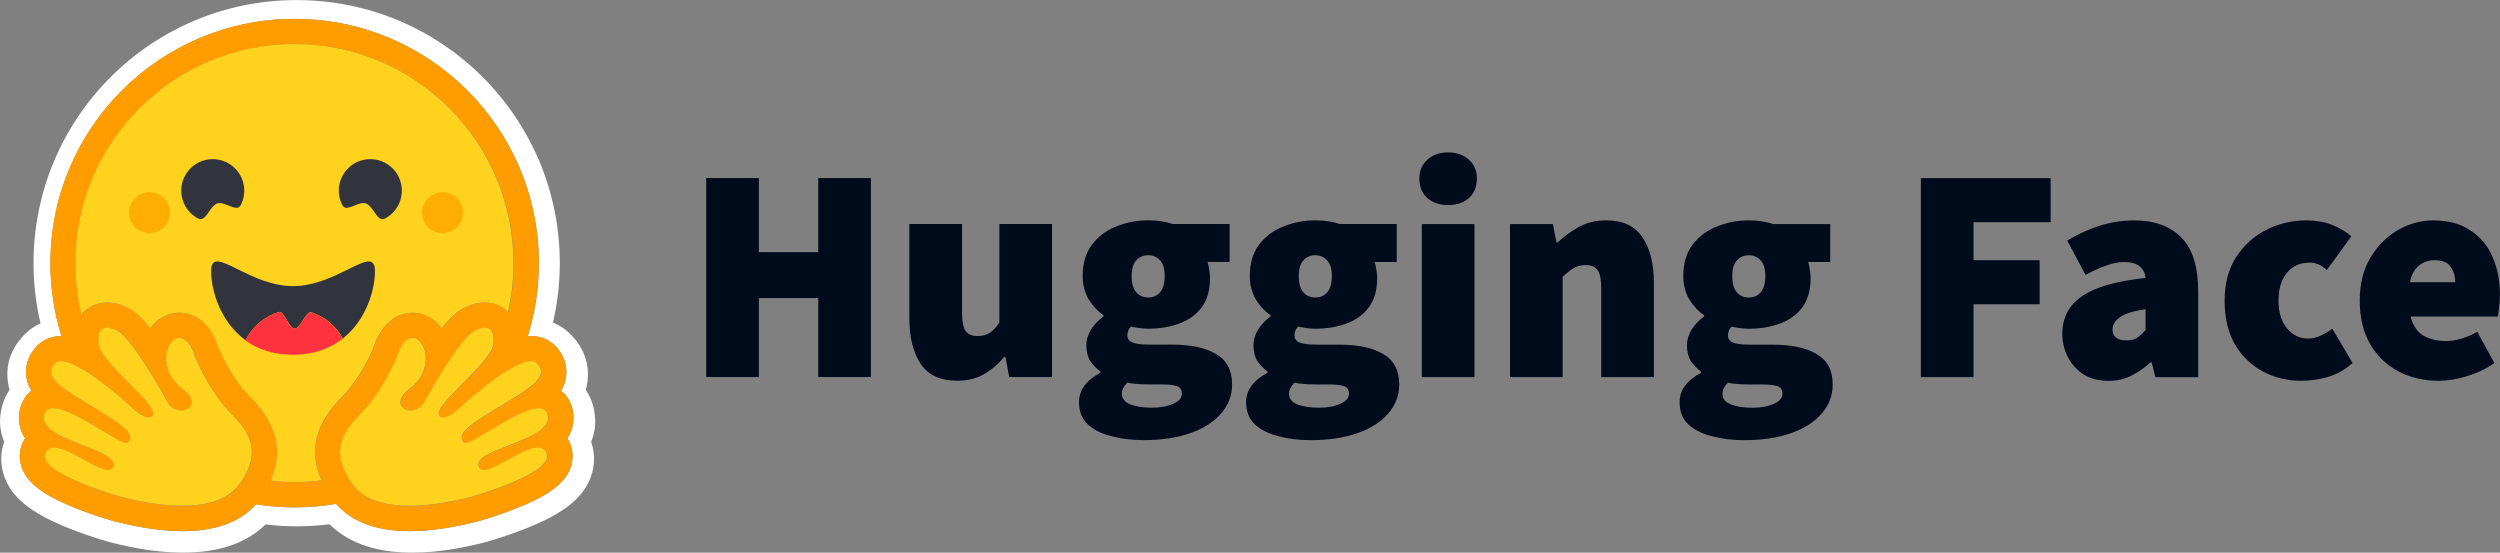 <svg xmlns="http://www.w3.org/2000/svg" viewBox="0.03 0.03 865.07 191.25">
  <rect x="0.03" y="0.03" width="865.07" height="191.25" fill="#808080" stroke="none"/>
  <path fill="#000b1b" d="M244.4 130.5V61.64h18.22v25.64h20.55V61.64h18.22v68.86h-18.22v-27.33h-20.55v27.33zm86.82 1.271c-5.791 0-9.993-1.942-12.61-5.826-2.613-3.955-3.919-9.216-3.919-15.78v-32.63h18.22v30.3c0 3.39.424 5.649 1.271 6.779.918 1.13 2.26 1.695 4.026 1.695 1.694 0 3.107-.353 4.237-1.059s2.26-1.907 3.39-3.602v-34.11h18.22v52.96h-14.83l-1.271-6.991h-.424c-2.118 2.542-4.484 4.555-7.097 6.038-2.542 1.483-5.614 2.224-9.216 2.224zm64.42 20.55c-4.025 0-7.733-.459-11.12-1.377-3.389-.848-6.108-2.225-8.156-4.132-1.978-1.906-2.966-4.449-2.966-7.627 0-4.166 2.471-7.556 7.415-10.17v-.424c-1.354-1.001-2.535-2.218-3.496-3.601-.918-1.483-1.377-3.32-1.377-5.509 0-1.836.53-3.637 1.589-5.402 1.13-1.766 2.578-3.284 4.343-4.555v-.424c-1.907-1.271-3.601-3.072-5.084-5.403-1.413-2.401-2.119-5.12-2.119-8.156 0-4.379 1.059-7.98 3.178-10.8 2.189-2.896 5.014-5.014 8.474-6.356 3.461-1.412 7.133-2.119 11.02-2.119 3.107 0 5.932.424 8.474 1.272h19.7v13.14h-7.627c.211.636.388 1.448.529 2.436.212.989.318 2.013.318 3.072 0 4.167-.953 7.557-2.86 10.17-1.907 2.542-4.484 4.414-7.733 5.614-3.249 1.201-6.85 1.801-10.8 1.801-1.765 0-3.743-.247-5.932-.742-.848.777-1.271 1.801-1.271 3.072 0 1.13.565 1.942 1.695 2.437 1.2.494 3.107.741 5.72.741h7.945c6.638 0 11.76 1.095 15.36 3.284 3.672 2.119 5.508 5.614 5.508 10.49 0 3.814-1.271 7.168-3.813 10.06-2.472 2.895-6.003 5.155-10.59 6.779-4.59 1.625-10.03 2.437-16.31 2.437zm1.695-49.36c1.695 0 3.072-.6 4.131-1.801 1.06-1.2 1.589-3.072 1.589-5.614 0-2.472-.529-4.273-1.589-5.403-1.059-1.2-2.436-1.8-4.131-1.8s-3.072.6-4.131 1.8c-1.06 1.13-1.589 2.931-1.589 5.403 0 2.542.529 4.414 1.589 5.614 1.059 1.201 2.436 1.801 4.131 1.801zm1.271 38.14c2.966 0 5.438-.459 7.415-1.377 1.978-.848 2.966-2.013 2.966-3.496 0-1.412-.635-2.295-1.906-2.648-1.201-.353-2.931-.53-5.191-.53h-4.131c-2.119 0-3.743-.07-4.873-.212-1.059-.07-1.977-.211-2.754-.423-1.271 1.271-1.907 2.542-1.907 3.813 0 1.695.953 2.931 2.86 3.708 1.978.777 4.485 1.165 7.521 1.165zm54.86 11.23c-4.026 0-7.733-.459-11.12-1.377-3.39-.848-6.109-2.225-8.157-4.132-1.977-1.906-2.966-4.449-2.966-7.627 0-4.166 2.472-7.556 7.415-10.17v-.424c-1.354-1.001-2.535-2.218-3.495-3.601-.919-1.483-1.378-3.32-1.378-5.509 0-1.836.53-3.637 1.589-5.402 1.13-1.766 2.578-3.284 4.344-4.555v-.424c-1.907-1.271-3.602-3.072-5.085-5.403-1.413-2.401-2.119-5.12-2.119-8.156 0-4.379 1.06-7.98 3.178-10.8 2.189-2.896 5.014-5.014 8.475-6.356 3.46-1.412 7.132-2.119 11.02-2.119 3.108 0 5.933.424 8.475 1.272h19.7v13.14h-7.627c.212.636.388 1.448.53 2.436.211.989.317 2.013.317 3.072 0 4.167-.953 7.557-2.86 10.17-1.906 2.542-4.484 4.414-7.733 5.614-3.248 1.201-6.85 1.801-10.8 1.801-1.765 0-3.742-.247-5.932-.742-.847.777-1.271 1.801-1.271 3.072 0 1.13.565 1.942 1.695 2.437 1.201.494 3.107.741 5.72.741h7.945c6.638 0 11.76 1.095 15.36 3.284 3.672 2.119 5.508 5.614 5.508 10.49 0 3.814-1.271 7.168-3.813 10.06-2.472 2.895-6.003 5.155-10.59 6.779-4.59 1.625-10.03 2.437-16.31 2.437zm1.694-49.36c1.695 0 3.072-.6 4.132-1.801 1.059-1.2 1.589-3.072 1.589-5.614 0-2.472-.53-4.273-1.589-5.403-1.06-1.2-2.437-1.8-4.132-1.8-1.694 0-3.072.6-4.131 1.8-1.059 1.13-1.589 2.931-1.589 5.403 0 2.542.53 4.414 1.589 5.614 1.059 1.201 2.437 1.801 4.131 1.801zm1.272 38.14c2.966 0 5.437-.459 7.415-1.377 1.977-.848 2.966-2.013 2.966-3.496 0-1.412-.636-2.295-1.907-2.648-1.2-.353-2.931-.53-5.191-.53h-4.131c-2.118 0-3.743-.07-4.873-.212-1.059-.07-1.977-.211-2.754-.423-1.271 1.271-1.907 2.542-1.907 3.813 0 1.695.954 2.931 2.861 3.708 1.977.777 4.484 1.165 7.521 1.165zm35.58-10.59v-52.96h18.22v52.96zm9.11-59.53c-2.966 0-5.368-.812-7.204-2.436-1.836-1.695-2.754-3.92-2.754-6.674s.918-4.944 2.754-6.568c1.836-1.695 4.238-2.542 7.204-2.542s5.367.847 7.203 2.542c1.836 1.624 2.754 3.814 2.754 6.568s-.918 4.979-2.754 6.674c-1.836 1.624-4.237 2.436-7.203 2.436zm21.41 59.53v-52.96h14.83l1.271 6.355h.424c2.118-2.048 4.52-3.813 7.203-5.296 2.754-1.554 5.932-2.331 9.534-2.331 5.861 0 10.06 1.978 12.61 5.933 2.613 3.884 3.919 9.11 3.919 15.68v32.63h-18.22v-30.3c0-3.39-.424-5.65-1.271-6.78-.848-1.13-2.189-1.695-4.026-1.695-1.694 0-3.107.353-4.237 1.06-1.13.706-2.401 1.695-3.813 2.966v34.74zm80.93 21.82c-4.025 0-7.733-.459-11.12-1.377-3.389-.848-6.108-2.225-8.156-4.132-1.978-1.906-2.966-4.449-2.966-7.627 0-4.166 2.471-7.556 7.415-10.17v-.424c-1.354-1.001-2.535-2.218-3.496-3.601-.918-1.483-1.377-3.32-1.377-5.509 0-1.836.53-3.637 1.589-5.402 1.13-1.766 2.578-3.284 4.343-4.555v-.424c-1.907-1.271-3.602-3.072-5.085-5.403-1.412-2.401-2.118-5.12-2.118-8.156 0-4.379 1.059-7.98 3.178-10.8 2.189-2.896 5.014-5.014 8.474-6.356 3.461-1.412 7.133-2.119 11.02-2.119 3.107 0 5.932.424 8.474 1.272h19.7v13.14h-7.627c.212.636.389 1.448.53 2.436.212.989.318 2.013.318 3.072 0 4.167-.953 7.557-2.86 10.17-1.907 2.542-4.485 4.414-7.733 5.614-3.249 1.201-6.85 1.801-10.8 1.801-1.766 0-3.743-.247-5.932-.742-.848.777-1.271 1.801-1.271 3.072 0 1.13.565 1.942 1.695 2.437 1.2.494 3.107.741 5.72.741h7.945c6.638 0 11.76 1.095 15.36 3.284 3.672 2.119 5.508 5.614 5.508 10.49 0 3.814-1.271 7.168-3.814 10.06-2.471 2.895-6.002 5.155-10.59 6.779-4.59 1.625-10.03 2.437-16.31 2.437zm1.695-49.36c1.695 0 3.072-.6 4.131-1.801 1.06-1.2 1.589-3.072 1.589-5.614 0-2.472-.529-4.273-1.589-5.403-1.059-1.2-2.436-1.8-4.131-1.8s-3.072.6-4.131 1.8c-1.06 1.13-1.589 2.931-1.589 5.403 0 2.542.529 4.414 1.589 5.614 1.059 1.201 2.436 1.801 4.131 1.801zm1.271 38.14c2.966 0 5.438-.459 7.415-1.377 1.978-.848 2.966-2.013 2.966-3.496 0-1.412-.635-2.295-1.906-2.648-1.201-.353-2.931-.53-5.191-.53h-4.131c-2.119 0-3.743-.07-4.873-.212-1.059-.07-1.978-.211-2.754-.423-1.272 1.271-1.907 2.542-1.907 3.813 0 1.695.953 2.931 2.86 3.708 1.977.777 4.484 1.165 7.521 1.165zm58.27-10.59v-68.86h44.91v15.25h-26.69v13.14h22.88v15.25h-22.88v25.21zm64.84 1.271c-3.319 0-6.179-.741-8.58-2.224-2.292-1.512-4.154-3.592-5.402-6.038-1.272-2.472-1.907-5.156-1.907-8.051 0-5.509 2.26-9.816 6.779-12.92 4.52-3.178 11.86-5.296 22.03-6.356-.424-3.672-2.896-5.508-7.415-5.508-1.907 0-3.92.388-6.038 1.165-2.119.706-4.555 1.801-7.31 3.284l-6.355-11.86c3.743-2.26 7.521-3.99 11.33-5.191 3.877-1.199 7.912-1.806 11.97-1.801 6.921 0 12.32 1.978 16.21 5.933 3.884 3.884 5.826 10.17 5.826 18.86v29.45h-14.83l-1.271-5.085h-.424c-2.119 1.907-4.379 3.461-6.78 4.661-2.33 1.13-4.943 1.695-7.839 1.695zm6.356-13.98c1.483 0 2.719-.318 3.708-.953.988-.706 1.942-1.589 2.86-2.648v-7.204c-4.308.636-7.309 1.589-9.004 2.86-1.624 1.272-2.437 2.649-2.437 4.132 0 2.542 1.625 3.813 4.873 3.813zm60.61 13.98c-5.014 0-9.534-1.095-13.56-3.284s-7.239-5.332-9.64-9.428c-2.331-4.166-3.496-9.18-3.496-15.04 0-5.861 1.307-10.84 3.92-14.94 2.683-4.167 6.179-7.344 10.49-9.534 4.307-2.189 8.968-3.284 13.98-3.284 3.178 0 6.039.495 8.581 1.483 2.613.989 4.908 2.331 6.885 4.026l-8.474 11.65c-1.13-.988-2.154-1.659-3.072-2.012-.912-.353-1.882-.532-2.86-.53-3.39 0-6.038 1.2-7.945 3.602-1.907 2.33-2.86 5.508-2.86 9.533 0 4.026.989 7.239 2.966 9.64 1.977 2.33 4.378 3.496 7.203 3.496 1.483 0 2.931-.318 4.343-.954 1.448-.685 2.831-1.501 4.132-2.436l6.991 11.86c-2.613 2.331-5.508 3.955-8.686 4.873-3.178.847-6.144 1.271-8.898 1.271zm47.39 0c-5.156 0-9.817-1.095-13.98-3.284-4.096-2.189-7.345-5.332-9.746-9.428-2.401-4.166-3.601-9.18-3.601-15.04 0-5.72 1.2-10.63 3.601-14.72 2.472-4.167 5.65-7.38 9.534-9.64s7.98-3.39 12.29-3.39c5.226 0 9.534 1.166 12.92 3.496 3.461 2.26 6.003 5.332 7.627 9.216 1.695 3.884 2.543 8.192 2.543 12.92 0 1.553-.106 3.072-.318 4.555-.141 1.412-.283 2.436-.424 3.072h-30.19c.847 3.178 2.366 5.402 4.555 6.673 2.189 1.201 4.767 1.801 7.733 1.801 3.39 0 6.991-1.059 10.8-3.178l5.932 10.8c-2.825 1.977-6.003 3.496-9.534 4.555s-6.779 1.589-9.745 1.589zm-9.958-34.11h15.68c0-2.048-.53-3.813-1.589-5.296-.989-1.554-2.86-2.331-5.614-2.331-1.978 0-3.743.601-5.297 1.801-1.554 1.201-2.613 3.143-3.178 5.826z"/>
  <path fill="#fff" d="M205.3 140.6c-.537-2.027-1.407-3.95-2.574-5.692.25-.918.44-1.85.568-2.791.828-5.976-1.243-11.45-5.148-15.68-2.115-2.312-4.382-3.838-6.783-4.775 1.576-6.743 2.374-13.64 2.378-20.57 0-3.162-.179-6.26-.479-9.312-.157-1.524-.346-3.045-.567-4.561-.688-4.473-1.708-8.889-3.052-13.21-.881-2.839-1.9-5.634-3.053-8.374-1.729-4.058-3.748-7.986-6.041-11.75-1.505-2.506-3.143-4.93-4.908-7.261-.865-1.177-1.766-2.326-2.704-3.446-2.778-3.377-5.796-6.547-9.033-9.487-1.074-.988-2.179-1.942-3.314-2.861-1.117-.932-2.259-1.834-3.424-2.705-2.345-1.745-4.769-3.383-7.263-4.907-13.78-8.37-29.94-13.17-47.22-13.17-50.29 0-91.05 40.76-91.05 91.05-.001 7.012.811 14 2.421 20.82-2.16.938-4.231 2.399-6.15 4.514-3.904 4.231-5.976 9.683-5.147 15.66.125.95.315 1.89.567 2.814-1.166 1.743-2.036 3.667-2.574 5.694-1.2 4.561-.805 8.674.72 12.28-1.657 4.711-1.243 9.727.916 14.09 1.57 3.185 3.817 5.648 6.586 7.851 3.293 2.617 7.415 4.842 12.39 6.975 5.932 2.53 13.17 4.907 16.46 5.779 8.506 2.203 16.66 3.599 24.93 3.666 11.78.11 21.92-2.66 29.18-9.747 3.567.437 7.157.656 10.75.655 3.797-.008 7.59-.248 11.36-.716 7.244 7.132 17.42 9.927 29.24 9.814 8.265-.065 16.42-1.461 24.9-3.667 3.315-.872 10.55-3.249 16.49-5.778 4.973-2.138 9.094-4.362 12.41-6.976 2.748-2.202 4.993-4.666 6.564-7.851 2.181-4.361 2.574-9.377.938-14.09 1.511-3.603 1.903-7.725.704-12.28zm-8.439 11.97c1.671 3.171 1.778 6.754.303 10.09-2.236 5.058-7.79 9.041-18.58 13.32-6.707 2.661-12.85 4.361-12.9 4.377-8.872 2.301-16.9 3.469-23.84 3.469-11.5 0-20.06-3.173-25.49-9.441-9.179 1.563-18.55 1.616-27.75.157-5.434 6.164-13.94 9.284-25.35 9.284-6.947 0-14.97-1.168-23.84-3.469-.055-.016-6.194-1.716-12.9-4.377-10.79-4.277-16.34-8.258-18.58-13.32-1.475-3.337-1.368-6.92.303-10.09.155-.294.32-.582.497-.859-1.002-1.504-1.673-3.204-1.971-4.986-.298-1.782-.215-3.608.243-5.356.664-2.522 2.036-4.62 3.898-6.127-.897-1.474-1.485-3.114-1.73-4.822-.536-3.714.696-7.423 3.47-10.45 2.159-2.353 5.212-3.648 8.593-3.648h.09c-2.549-8.169-3.841-16.68-3.833-25.24 0-46.67 37.84-84.51 84.51-84.51 46.68 0 84.51 37.84 84.51 84.51.006 8.58-1.295 17.11-3.859 25.3.408-.04.808-.061 1.2-.061 3.38 0 6.434 1.294 8.593 3.647 2.772 3.021 4.007 6.733 3.47 10.45-.245 1.708-.833 3.349-1.73 4.823 1.862 1.506 3.234 3.604 3.898 6.127.457 1.748.54 3.573.242 5.356-.298 1.782-.969 3.481-1.97 4.986.177.274.344.562.497.856z"/>
  <path fill="#ff9d00" d="M196.3 151.7c1.001-1.505 1.672-3.204 1.97-4.986.298-1.783.215-3.608-.242-5.356-.664-2.522-2.036-4.62-3.898-6.127.896-1.474 1.485-3.114 1.73-4.822.536-3.714-.696-7.423-3.47-10.45-2.159-2.353-5.213-3.648-8.593-3.648-.393 0-.792.02-1.2.061 2.561-8.188 3.86-16.72 3.852-25.3 0-46.67-37.84-84.51-84.51-84.51s-84.51 37.83-84.51 84.51c-.008 8.557 1.284 17.07 3.833 25.24h-.09c-3.38 0-6.433 1.295-8.592 3.648-2.772 3.021-4.006 6.732-3.47 10.45.245 1.708.833 3.348 1.73 4.822-1.862 1.507-3.234 3.605-3.897 6.128-.458 1.748-.54 3.574-.242 5.357.298 1.782.97 3.482 1.972 4.986-.179.277-.343.565-.497.859-1.67 3.171-1.778 6.754-.303 10.09 2.235 5.057 7.79 9.042 18.58 13.32 6.707 2.661 12.85 4.361 12.9 4.377 8.872 2.301 16.9 3.47 23.84 3.47 11.41 0 19.92-3.12 25.35-9.285 9.196 1.459 18.57 1.406 27.75-.157 5.427 6.268 13.99 9.442 25.49 9.442 6.946 0 14.97-1.169 23.84-3.47.054-.016 6.194-1.716 12.9-4.377 10.79-4.276 16.34-8.261 18.58-13.32 1.475-3.337 1.368-6.92-.303-10.09-.153-.297-.321-.584-.498-.859zM84.7 164.88c-.468.819-.969 1.618-1.503 2.395-1.405 2.057-3.253 3.628-5.397 4.797-4.101 2.235-9.29 3.017-14.56 3.017-8.328 0-16.87-1.949-21.65-3.191-.235-.061-29.33-8.28-25.65-15.28.62-1.176 1.641-1.646 2.925-1.646 5.187 0 14.63 7.724 18.69 7.724.906 0 1.546-.387 1.807-1.328 1.73-6.205-26.29-8.813-23.93-17.8.417-1.59 1.546-2.235 3.135-2.235 6.857-.001 22.25 12.06 25.47 12.06.247 0 .424-.072.52-.224l.042-.069c1.51-2.495.644-4.309-9.708-10.65l-.994-.605c-11.39-6.895-19.39-11.04-14.84-15.99.523-.572 1.264-.825 2.165-.825 1.069 0 2.362.358 3.786.957 6.016 2.537 14.35 9.456 17.84 12.47 1.027.894 1.632 1.44 1.632 1.44s4.41 4.586 7.077 4.586c.614 0 1.134-.241 1.487-.84 1.892-3.188-17.56-17.93-18.66-24.01-.743-4.122.522-6.209 2.863-6.209 1.112 0 2.47.473 3.969 1.424 4.65 2.952 13.63 18.38 16.92 24.38 1.102 2.012 2.983 2.862 4.678 2.862 3.363 0 5.992-3.343.308-7.591-8.543-6.393-5.545-16.84-1.468-17.48.174-.027.35-.041.525-.042 3.708 0 5.344 6.39 5.344 6.39s4.793 12.04 13.03 20.27c7.473 7.469 8.516 13.6 4.163 21.24zm26.63 1.41-.427.051-.729.084c-.383.039-.766.077-1.151.113l-.376.034-.342.029-.487.039c-.179.013-.358.027-.537.038l-.536.036-.118.007-.422.025-.179.009-.5.025-.581.024-.528.018-.352.01h-.178c-.11 0-.219.006-.329.007h-.175c-.11 0-.219 0-.329.006l-.447.005h-.626c-.491 0-.98-.005-1.469-.014l-.396-.009c-.112 0-.225-.006-.337-.009l-.419-.013-.522-.02-.469-.02-.122-.005-.447-.024c-.124-.007-.248-.013-.371-.021l-.289-.017c-.363-.023-.726-.049-1.089-.077l-.38-.03-.48-.041-.561-.052c-.313-.029-.626-.061-.939-.096h-.015c4.57-10.2 2.259-19.72-6.976-28.94-6.056-6.048-10.09-14.98-10.92-16.94-1.692-5.805-6.171-12.26-13.61-12.26-.629.001-1.256.051-1.877.149-3.259.512-6.107 2.388-8.139 5.21-2.195-2.731-4.33-4.902-6.26-6.129-2.91-1.844-5.813-2.78-8.643-2.78-3.53 0-6.687 1.45-8.887 4.08l-.055.067-.124-.521-.005-.022c-.418-1.79-.77-3.596-1.054-5.412 0-.013 0-.025-.006-.037l-.062-.411c-.034-.222-.066-.445-.098-.667-.026-.185-.052-.37-.076-.554s-.05-.369-.072-.554c-.024-.186-.046-.371-.068-.556-.021-.176-.041-.352-.061-.528l-.006-.045c-.09-.812-.168-1.625-.232-2.439l-.035-.471c-.01-.129-.019-.259-.027-.39 0-.03-.004-.061-.006-.089l-.033-.522c-.012-.189-.021-.378-.031-.567-.01-.188-.02-.377-.028-.567l-.02-.495-.006-.15-.015-.458-.011-.388c0-.155-.007-.311-.01-.466l-.008-.489c-.002-.163 0-.325-.004-.488-.005-.164 0-.327 0-.491 0-41.85 33.93-75.78 75.79-75.78 41.86 0 75.79 33.93 75.79 75.78v.979c0 .163-.004.327-.008.489 0 .136-.005.269-.009.405 0 .121-.005.241-.01.358 0 .153-.009.305-.014.458v.013c-.013.332-.027.664-.041.996l-.006.11-.026.496-.024.393c-.056.931-.129 1.862-.218 2.791v.013c-.016.174-.034.349-.053.523-.044.405-.089.81-.134 1.215l-.051.407-.063.478c-.022.175-.046.349-.071.523-.027.195-.056.389-.084.583l-.07.458-.082.52c-.028.173-.056.345-.089.518-.034.172-.06.344-.09.517-.06.344-.122.687-.189 1.03-.133.683-.272 1.364-.419 2.044-.037.169-.075.339-.114.508-2.133-2.073-4.957-3.202-8.073-3.202-2.827 0-5.733.935-8.642 2.78-1.931 1.226-4.064 3.398-6.261 6.129-2.035-2.823-4.883-4.698-8.138-5.211-.621-.097-1.249-.147-1.878-.148-7.439 0-11.92 6.453-13.61 12.26-.839 1.961-4.869 10.89-10.93 16.95-9.228 9.198-11.56 18.68-7.058 28.83zm78.24-20.41-.03.089c-.021.057-.042.114-.065.17-.036.085-.074.168-.114.251-.097.198-.207.39-.328.574-.167.249-.35.487-.549.711-.046.052-.09.103-.142.154-.07.077-.145.152-.219.227-1.347 1.335-3.399 2.504-5.719 3.578-.263.119-.529.238-.799.357l-.268.119c-.179.079-.357.158-.545.235-.183.078-.367.155-.551.231l-.558.231c-1.305.537-2.642 1.048-3.947 1.554l-.557.216-.552.216c-.366.143-.728.286-1.085.429l-.531.214-.521.214-.257.107c-.17.072-.338.142-.504.214-3.838 1.646-6.598 3.321-6.018 5.4.016.059.034.115.054.169.052.154.123.3.211.436.052.082.112.159.179.229.682.708 1.923.596 3.488.034.127-.046.257-.095.388-.147.09-.034.179-.07.269-.106l.135-.057c.358-.152.737-.321 1.125-.506.097-.045.195-.089.293-.141 1.913-.935 4.082-2.196 6.234-3.343.33-.179.661-.35.99-.52.538-.279 1.081-.548 1.629-.805 2.038-.958 3.953-1.638 5.494-1.638.722 0 1.361.148 1.892.488l.089.059c.269.19.503.423.694.691.044.063.09.128.129.195.042.069.082.14.12.212.761 1.444.124 2.941-1.366 4.408-1.431 1.408-3.657 2.789-6.188 4.068-.187.095-.376.19-.566.282-7.531 3.698-17.39 6.483-17.53 6.518-2.628.681-6.386 1.576-10.62 2.245l-.627.097-.102.015c-.96.144-1.923.271-2.888.381l-.089.009c-1.755.2-3.555.345-5.358.406h-.027c-.648.024-1.295.035-1.943.035h-.746c-.988-.014-1.975-.058-2.96-.134-.023 0-.047 0-.071-.005-.352-.027-.705-.06-1.056-.099-.604-.065-1.207-.145-1.808-.239-.234-.039-.484-.08-.725-.122-.11-.02-.219-.04-.328-.062l-.026-.005c-.347-.066-.692-.139-1.036-.218-.199-.045-.399-.09-.596-.143l-.118-.031c-.098-.024-.194-.05-.29-.076l-.053-.014-.309-.089c-.112-.032-.223-.065-.335-.098l-.04-.012-.291-.089c-.11-.034-.219-.07-.328-.105-.09-.03-.179-.061-.269-.09l-.197-.069c-.19-.066-.378-.136-.566-.208l-.178-.069-.147-.059c-.283-.114-.565-.233-.844-.358l-.186-.089-.031-.014c-.066-.031-.131-.062-.197-.09-.129-.062-.257-.126-.384-.191l-.038-.019-.184-.097c-.327-.17-.648-.352-.962-.546l-.172-.105c-.089-.054-.17-.109-.255-.164l-.224-.149c-.081-.054-.162-.109-.241-.166l-.144-.102c-.152-.109-.301-.22-.448-.335-.078-.06-.155-.122-.232-.179-.171-.137-.338-.278-.503-.423l-.007-.006c-.161-.139-.318-.283-.471-.43l-.008-.01c-.08-.076-.158-.152-.236-.231-.077-.079-.155-.157-.23-.236-.076-.08-.152-.161-.226-.244-.072-.078-.142-.157-.212-.237l-.024-.027c-.361-.419-.699-.858-1.012-1.315l-.124-.183c-.082-.121-.163-.243-.243-.365l-.236-.363c-.116-.177-.229-.356-.339-.536-.079-.128-.157-.256-.234-.385-.065-.11-.13-.219-.192-.327-.035-.059-.068-.119-.101-.179-.033-.062-.072-.125-.107-.188l-.056-.099c-.019-.033-.025-.043-.035-.065-.068-.119-.134-.24-.198-.363-.029-.053-.058-.107-.089-.16l-.09-.172-.089-.171-.172-.347c-.028-.057-.055-.114-.082-.171-.059-.123-.115-.244-.171-.365-.022-.049-.045-.098-.065-.147-.077-.167-.15-.336-.219-.507-.047-.113-.09-.225-.136-.337-.129-.33-.25-.663-.361-1-.033-.1-.066-.199-.095-.299-.072-.227-.137-.456-.195-.687-.071-.269-.134-.541-.187-.814-.034-.161-.064-.323-.089-.486-.027-.161-.05-.322-.069-.482-.041-.319-.07-.639-.087-.96 0-.053-.005-.107-.006-.16-.005-.106-.008-.212-.009-.318-.056-4.272 2.107-8.381 6.73-13 8.234-8.227 13.03-20.27 13.03-20.27s.129-.505.398-1.231c.09-.241.184-.481.283-.718.113-.268.234-.533.364-.793l.038-.076c.167-.332.348-.655.545-.97.045-.073.089-.146.141-.218.146-.218.301-.429.464-.634.126-.157.26-.309.401-.453.478-.492 1.023-.894 1.64-1.109l.078-.025c.052-.017.103-.033.156-.048.062-.016.124-.031.186-.044l.028-.005c.131-.026.262-.044.395-.053h.012c.069 0 .138-.007.209-.007.177.001.353.015.528.042.742.117 1.449.559 2.057 1.241l.082.096c.198.232.378.48.538.74.12.193.233.396.34.609.043.09.084.172.125.26.02.045.04.089.059.135.04.089.077.179.114.273.209.536.371 1.089.485 1.653.121.609.191 1.227.211 1.848.007.273.007.549 0 .829-.005.106-.01.213-.018.32-.082 1.189-.341 2.359-.769 3.472-.043.11-.09.222-.134.334-.215.514-.465 1.012-.747 1.492-.161.274-.335.546-.521.816l-.114.162c-.441.616-.933 1.194-1.471 1.728-.53.531-1.098 1.022-1.699 1.471-.603.445-1.168.939-1.69 1.476-1.503 1.578-1.853 2.969-1.515 4.024.04.119.087.236.141.349.125.245.287.47.481.666l.053.053c.055.053.113.104.172.153l.06.049c.146.112.3.212.461.299.046.025.089.05.142.074.221.11.452.198.69.265l.066.017.089.024.078.019.083.018.083.017.079.013c.059.011.119.02.178.028l.058.008.103.011.064.006.106.008h.061l.11.005h.347l.099-.005.114-.007.139-.013.13-.016c.029 0 .059-.008.089-.013.458-.067.904-.196 1.326-.384.09-.038.179-.08.261-.124.176-.088.347-.187.511-.296.229-.15.445-.319.648-.503l.141-.134c.022-.022.045-.043.066-.066.138-.138.268-.284.389-.437.214-.27.404-.557.569-.859 1.957-3.558 4.008-7.064 6.151-10.51l.294-.471.297-.472c.149-.238.298-.474.447-.707l.151-.235.301-.469c.404-.625.809-1.243 1.217-1.855l.305-.456c.612-.906 1.223-1.788 1.827-2.627l.302-.414c.657-.908 1.342-1.795 2.053-2.661l.283-.338c.046-.057.089-.112.14-.167l.277-.321c.046-.053.09-.105.138-.156l.268-.303.135-.146c.13-.141.262-.28.396-.418.09-.089.173-.179.26-.262.507-.519 1.066-.984 1.669-1.387l.139-.089.141-.09c.09-.056.181-.11.274-.161 2.364-1.341 4.322-1.44 5.448-.314.683.683 1.06 1.814 1.04 3.387 0 .07 0 .139-.006.211v.078c0 .071-.006.144-.011.217 0 .089-.011.179-.02.268-.009.09-.013.158-.022.237 0 .023-.005.046-.008.069-.007.07-.016.141-.025.211 0 .022 0 .043-.009.065-.01.095-.024.19-.041.284-.011.087-.025.174-.042.261-.007.05-.017.099-.025.149-.026.142-.06.283-.101.421-.077.258-.171.511-.282.757-.048.107-.099.214-.151.319-.108.217-.23.439-.364.669-.067.113-.136.23-.21.347l-.112.178c-.114.179-.233.36-.357.543s-.257.37-.4.559c-.185.252-.38.509-.586.769l-.156.197c-.441.549-.893 1.089-1.355 1.62l-.367.415-.187.21c-.255.285-.511.568-.769.849l-.198.214c-.131.142-.268.286-.399.429-.134.145-.27.289-.406.433l-.412.434-.417.435c-.139.145-.279.292-.42.437l-.849.875c-4.055 4.159-8.328 8.304-9.774 10.89-.096.169-.183.342-.262.519-.205.47-.291.872-.233 1.197.019.107.057.21.112.303.082.141.181.271.295.387.053.052.108.101.168.145.297.212.657.321 1.022.31h.114l.117-.008.118-.014.097-.014c.013-.001.026-.004.039-.007l.089-.017.024-.006.098-.021.14-.036.125-.037c.082-.025.164-.053.248-.084.181-.064.358-.138.531-.221.044-.021.089-.041.132-.064l.133-.066c.174-.088.347-.183.521-.286.139-.082.277-.166.415-.255l.134-.089c.044-.028.089-.057.133-.09l.133-.089.07-.049.192-.134c.179-.124.346-.251.516-.38l.015-.011.268-.208c.367-.29.716-.582 1.031-.857l.21-.185.02-.018.109-.097c.258-.231.488-.447.68-.626l.078-.076.189-.179.113-.11.039-.04.011-.011c.096-.096.096-.096.192-.193l.008-.008.036-.032c.011-.012.026-.024.043-.039l.014-.013.038-.034.203-.179.114-.103c.056-.048.117-.103.179-.162l.137-.12c.024-.02.048-.043.073-.065l.143-.125.211-.184.111-.097c.435-.379.965-.836 1.572-1.351l.249-.21.412-.345.42-.352c.55-.456 1.142-.941 1.768-1.445l.411-.33c.35-.278.71-.563 1.074-.849.146-.115.295-.23.447-.344.373-.288.748-.575 1.124-.858.858-.648 1.743-1.297 2.638-1.93l.385-.267c.268-.186.536-.371.805-.552l.243-.165c.481-.324.966-.641 1.455-.951l.243-.153.241-.15c.241-.149.482-.297.72-.44l.239-.142.479-.279c.157-.091.313-.18.469-.268l.094-.053.372-.203c.154-.084.309-.165.462-.244l.23-.118.222-.113c.508-.255 1.025-.491 1.551-.707.072-.03.143-.059.214-.09.141-.059.281-.113.42-.161.139-.047.276-.096.411-.144.123-.041.242-.079.358-.115l.039-.012c.062-.019.124-.037.186-.053l.018-.005c.126-.036.252-.069.379-.099h.01c.187-.045.369-.083.547-.113.061-.01.121-.02.179-.028.173-.026.347-.044.521-.056.11-.008.221-.011.331-.011h.084c.112 0 .22.007.327.018.049 0 .098.009.146.016h.02c.048.005.097.013.144.023s.095.017.141.028h.016c.046.01.089.023.137.036.382.103.733.297 1.024.565l.026.026.051.05.05.053c.401.422.733.905.983 1.431l.039.089c.085.2.152.407.199.619.13.591.095 1.207-.102 1.779-.085.249-.189.491-.312.723l-.082.148c-.312.523-.68 1.01-1.099 1.452l-.09.095c-.197.209-.402.412-.613.607-.067.063-.136.126-.206.189l-.106.096c-.22.195-.445.385-.673.571-.04.032-.081.064-.12.098-.159.128-.323.258-.493.388-.586.448-1.183.88-1.791 1.297-.358.245-.728.492-1.11.743-.712.467-1.429.924-2.153 1.372-.209.129-.419.26-.633.39-1.967 1.21-4.148 2.504-6.474 3.911l-.602.366c-.659.402-1.281.786-1.866 1.151l-.295.186-.558.358c-.221.14-.436.278-.645.414-.158.101-.312.201-.463.3l-.298.196c-.145.095-.289.19-.433.287l-.14.089c-.148.099-.292.196-.432.292l-.229.156-.269.187-.248.173c-.392.275-.779.556-1.163.842l-.134.102c-.151.114-.297.228-.438.339l-.184.147c-.31.249-.591.488-.845.716l-.124.114c-.071.065-.141.13-.207.194-.047.044-.09.089-.137.133l-.065.064c-.143.143-.282.29-.417.441l-.066.076c-.147.17-.275.333-.388.492l-.05.072c-.13.19-.245.391-.343.6l-.034.073-.021.051-.017.044-.023.061c-.007.021-.021.058-.029.09-.041.119-.071.242-.091.367l-.01.067-.008.061-.005.059v.314c0 .026 0 .053.006.08.001.016.003.032.005.048 0 .026.007.052.01.079l.019.11v.005c.007.035.014.07.023.105s.018.074.029.111c.032.113.071.225.116.334 0 .008.007.017.01.025.012.027.023.055.036.082.049.114.104.225.164.334l.063.113.066.114.069.114c.012.019.025.036.04.053l.023.024.024.022.027.021c.018.013.037.024.057.035.02.009.042.019.064.027.024.008.048.015.072.021.577.13 1.763-.348 3.338-1.18l.283-.15.479-.261.235-.13c.166-.09.337-.19.51-.289l.317-.179c2.083-1.199 4.572-2.74 7.144-4.244.24-.141.482-.281.724-.421l.486-.31c.243-.14.485-.278.728-.414 1.034-.588 2.082-1.153 3.141-1.694l.475-.241c.316-.156.629-.308.938-.456.599-.284 1.204-.553 1.815-.808l.335-.136.041-.016c1.774-.703 3.383-1.138 4.685-1.138.282-.002.563.021.841.069h.008c.09.016.171.034.253.055h.015c.12.029.238.066.352.112.091.033.179.072.264.118.373.189.692.468.93.812.02.029.039.059.057.09.088.134.164.275.226.423.037.085.071.173.103.268.032.096.06.188.089.287.212.758.191 1.56-.06 2.306z"/>
  <path fill="#ffd21e" fill-rule="evenodd" d="M177.7 91.54v-.49c0-41.85-33.92-75.78-75.78-75.78-41.85 0-75.79 33.93-75.79 75.78l-.001.164c-.001.109-.002.217 0 .326.005.163.006.326.005.489l.006.36.002.13.005.178c.002.096.005.191.005.287l.01.389.016.457.005.15.02.473v.022l.028.553v.014c.01.189.02.378.032.566.01.175.021.349.033.523l.003.031c.009.149.019.299.03.448l.003.039c.01.144.021.289.033.432l.002.028.02.25c.06.721.13 1.442.21 2.161l.005.045.06.528.069.556c.046.37.096.739.148 1.108.031.223.064.445.097.667l.005.027c.075.502.155 1.004.242 1.504.249 1.451.541 2.895.876 4.329l.005.023.032.135c.03.128.06.256.092.385l.055-.067c2.2-2.63 5.356-4.08 8.887-4.08 2.83 0 5.734.935 8.643 2.78 1.93 1.226 4.064 3.398 6.26 6.129 2.032-2.823 4.88-4.698 8.138-5.21.622-.098 1.25-.148 1.878-.149 7.437 0 11.92 6.454 13.61 12.26.835 1.962 4.865 10.89 10.94 16.94 9.235 9.227 11.55 18.75 6.976 28.94h.015c.312.034.625.066.939.095.187.018.374.036.561.052l.066.006c.137.013.275.025.413.035l.38.031c.362.028.725.053 1.09.077l.288.017.229.013.143.008.446.024.122.005.47.02.521.02.42.012.07.003c.088.003.178.007.267.007l.095.002c.59.014 1.179.021 1.769.021h.626l.448-.005c.11-.006.219-.006.329-.006h.174l.151-.003c.059-.002.119-.004.178-.004h.179l.351-.01.528-.018.582-.025c.167-.007.333-.015.5-.024l.179-.01.265-.015.157-.009.117-.007.537-.036c.179-.011.358-.025.537-.039l.486-.038.343-.029.375-.034c.385-.036.769-.074 1.151-.114.244-.027.486-.054.729-.083l.427-.051c-4.499-10.15-2.17-19.63 7.028-28.82 6.062-6.057 10.09-14.99 10.93-16.95 1.693-5.805 6.168-12.26 13.61-12.26.629.001 1.257.05 1.878.149 3.255.512 6.104 2.388 8.139 5.21 2.197-2.731 4.33-4.903 6.26-6.129 2.909-1.845 5.815-2.78 8.642-2.78 3.116 0 5.941 1.13 8.074 3.202.117-.522.23-1.044.338-1.568.066-.327.131-.655.195-.984.078-.404.152-.81.22-1.216.018-.11.037-.22.058-.331.033-.173.062-.344.089-.518l.011-.066.071-.453.07-.459.001-.005c.028-.192.057-.385.083-.578.021-.146.041-.292.06-.439l.012-.084.062-.478.051-.407c.031-.268.061-.536.09-.805.013-.107.024-.215.035-.323l.01-.087c.019-.179.036-.357.052-.536l.04-.416c.083-.922.15-1.844.202-2.768v-.006l.027-.49.005-.11.02-.465c.008-.175.015-.352.021-.531v-.013l.005-.129c.005-.11.009-.22.009-.329l.002-.045c.004-.102.008-.208.008-.313l.003-.09c.003-.105.006-.209.006-.314l.002-.089c.003-.134.006-.267.006-.401zm-94.57 75.71c6.001-8.802 5.576-15.41-2.659-23.64s-13.03-20.27-13.03-20.27-1.789-6.992-5.869-6.349c-4.08.642-7.073 11.09 1.469 17.48 8.542 6.395-1.699 10.73-4.987 4.73-3.289-6.002-12.26-21.43-16.92-24.38-4.654-2.951-7.927-1.297-6.83 4.785.545 3.019 5.613 8.171 10.35 12.98 4.804 4.885 9.265 9.42 8.312 11.02-1.893 3.188-8.56-3.745-8.56-3.745s-20.88-19-25.42-14.05c-4.189 4.563 2.271 8.442 12.23 14.42.847.509 1.719 1.033 2.612 1.573 11.39 6.896 12.28 8.715 10.66 11.32-.597.964-4.41-1.325-9.1-4.141-7.995-4.8-18.54-11.13-20.03-5.464-1.289 4.903 6.467 7.907 13.5 10.63 5.86 2.27 11.22 4.346 10.43 7.164-.817 2.921-5.246.485-10.09-2.179-5.435-2.991-11.39-6.268-13.34-2.57-3.684 6.99 25.41 15.22 25.65 15.28 9.4 2.438 33.27 7.604 41.62-4.623zm38.66 0c-6.002-8.802-5.576-15.41 2.659-23.64s13.03-20.27 13.03-20.27 1.788-6.992 5.868-6.349c4.08.642 7.074 11.09-1.469 17.48s1.699 10.73 4.988 4.73c3.288-6.002 12.26-21.43 16.91-24.38s7.928-1.297 6.831 4.785c-.545 3.019-5.613 8.172-10.35 12.99-4.803 4.884-9.264 9.419-8.311 11.02 1.892 3.188 8.565-3.749 8.565-3.749s20.88-19 25.42-14.05c4.189 4.563-2.272 8.443-12.23 14.42-.847.508-1.718 1.031-2.611 1.572-11.39 6.895-12.28 8.715-10.66 11.32.597.964 4.41-1.325 9.099-4.14 7.996-4.8 18.54-11.13 20.03-5.465 1.289 4.903-6.467 7.908-13.5 10.63-5.86 2.27-11.22 4.345-10.43 7.164.817 2.921 5.244.484 10.08-2.18 5.435-2.991 11.39-6.269 13.34-2.57 3.684 6.995-25.41 15.22-25.65 15.28-9.4 2.445-33.27 7.611-41.61-4.616z" clip-rule="evenodd"/>
  <path fill="#32343d" fill-rule="evenodd" d="M126.6 70.42c1.181.418 2.06 1.691 2.896 2.901 1.13 1.637 2.182 3.159 3.796 2.301 1.905-1.012 3.466-2.566 4.487-4.466 1.021-1.9 1.455-4.059 1.248-6.206-.154-1.605-.662-3.156-1.488-4.541-.826-1.385-1.949-2.57-3.287-3.469-1.339-.899-2.861-1.489-4.455-1.729-1.595-.24-3.223-.123-4.767.342-2.065.622-3.899 1.842-5.271 3.506-1.371 1.664-2.219 3.697-2.436 5.842-.216 2.146.209 4.308 1.221 6.212.748 1.407 2.408.744 4.16.043 1.374-.549 2.804-1.121 3.896-.736zm-51.38.001c-1.181.418-2.061 1.691-2.897 2.901-1.13 1.636-2.182 3.159-3.796 2.301-1.423-.757-2.66-1.821-3.623-3.114s-1.627-2.783-1.945-4.364c-.318-1.58-.282-3.212.106-4.776.389-1.565 1.119-3.024 2.138-4.273 1.021-1.248 2.305-2.254 3.761-2.947s3.048-1.053 4.66-1.057c1.612-.004 3.205.35 4.664 1.036 1.459.686 2.748 1.687 3.774 2.93 1.372 1.664 2.22 3.697 2.437 5.843.216 2.146-.209 4.308-1.222 6.212-.75 1.407-2.41.743-4.162.042-1.373-.549-2.803-1.121-3.895-.735zm43.43 46.75c8.143-6.416 11.13-16.89 11.13-23.34 0-5.1-3.432-3.495-8.925-.776l-.309.154c-5.043 2.497-11.76 5.821-19.12 5.821-7.369 0-14.08-3.325-19.12-5.822-5.671-2.809-9.228-4.571-9.228.624 0 6.655 3.182 17.58 11.92 23.93 1.152-2.34 2.774-4.417 4.766-6.101 1.991-1.684 4.309-2.938 6.808-3.685.872-.26 1.77 1.241 2.69 2.777.887 1.483 1.793 2.999 2.716 2.999.982 0 1.948-1.494 2.891-2.953.985-1.524 1.945-3.01 2.874-2.713 4.676 1.501 8.587 4.756 10.91 9.082z" clip-rule="evenodd"/>
  <path fill="#ff323d" d="M118.6 117.2c-4.241 3.342-9.878 5.583-17.22 5.583-6.897 0-12.29-1.978-16.43-4.989 1.153-2.339 2.776-4.416 4.767-6.099 1.991-1.684 4.309-2.939 6.807-3.687 1.713-.511 3.527 5.776 5.405 5.776 2.011 0 3.948-6.247 5.766-5.666 4.674 1.502 8.584 4.757 10.91 9.082z"/>
  <path fill="#ffad03" fill-rule="evenodd" d="M55.73 79.5c-.774.521-1.643.884-2.557 1.068-.914.184-1.856.186-2.771.006-.915-.181-1.786-.54-2.562-1.057-.776-.518-1.442-1.183-1.96-1.959-.518-.775-.878-1.646-1.06-2.56-.181-.915-.18-1.857.003-2.772.183-.914.545-1.783 1.065-2.558.52-.774 1.188-1.438 1.965-1.954 1.563-1.037 3.474-1.413 5.313-1.044s3.458 1.452 4.5 3.011c1.042 1.56 1.424 3.469 1.061 5.309-.363 1.841-1.441 3.463-2.997 4.51zm101.4 0c-.774.521-1.643.884-2.557 1.068s-1.856.186-2.771.006c-.915-.181-1.786-.54-2.562-1.057-.776-.518-1.442-1.183-1.96-1.959-.519-.775-.879-1.646-1.06-2.56-.181-.915-.18-1.857.003-2.772.183-.914.545-1.783 1.065-2.558.52-.774 1.188-1.438 1.965-1.954 1.563-1.037 3.474-1.413 5.313-1.044s3.457 1.452 4.5 3.011c1.042 1.56 1.424 3.469 1.061 5.309-.363 1.841-1.441 3.463-2.997 4.51z" clip-rule="evenodd"/>
</svg>
